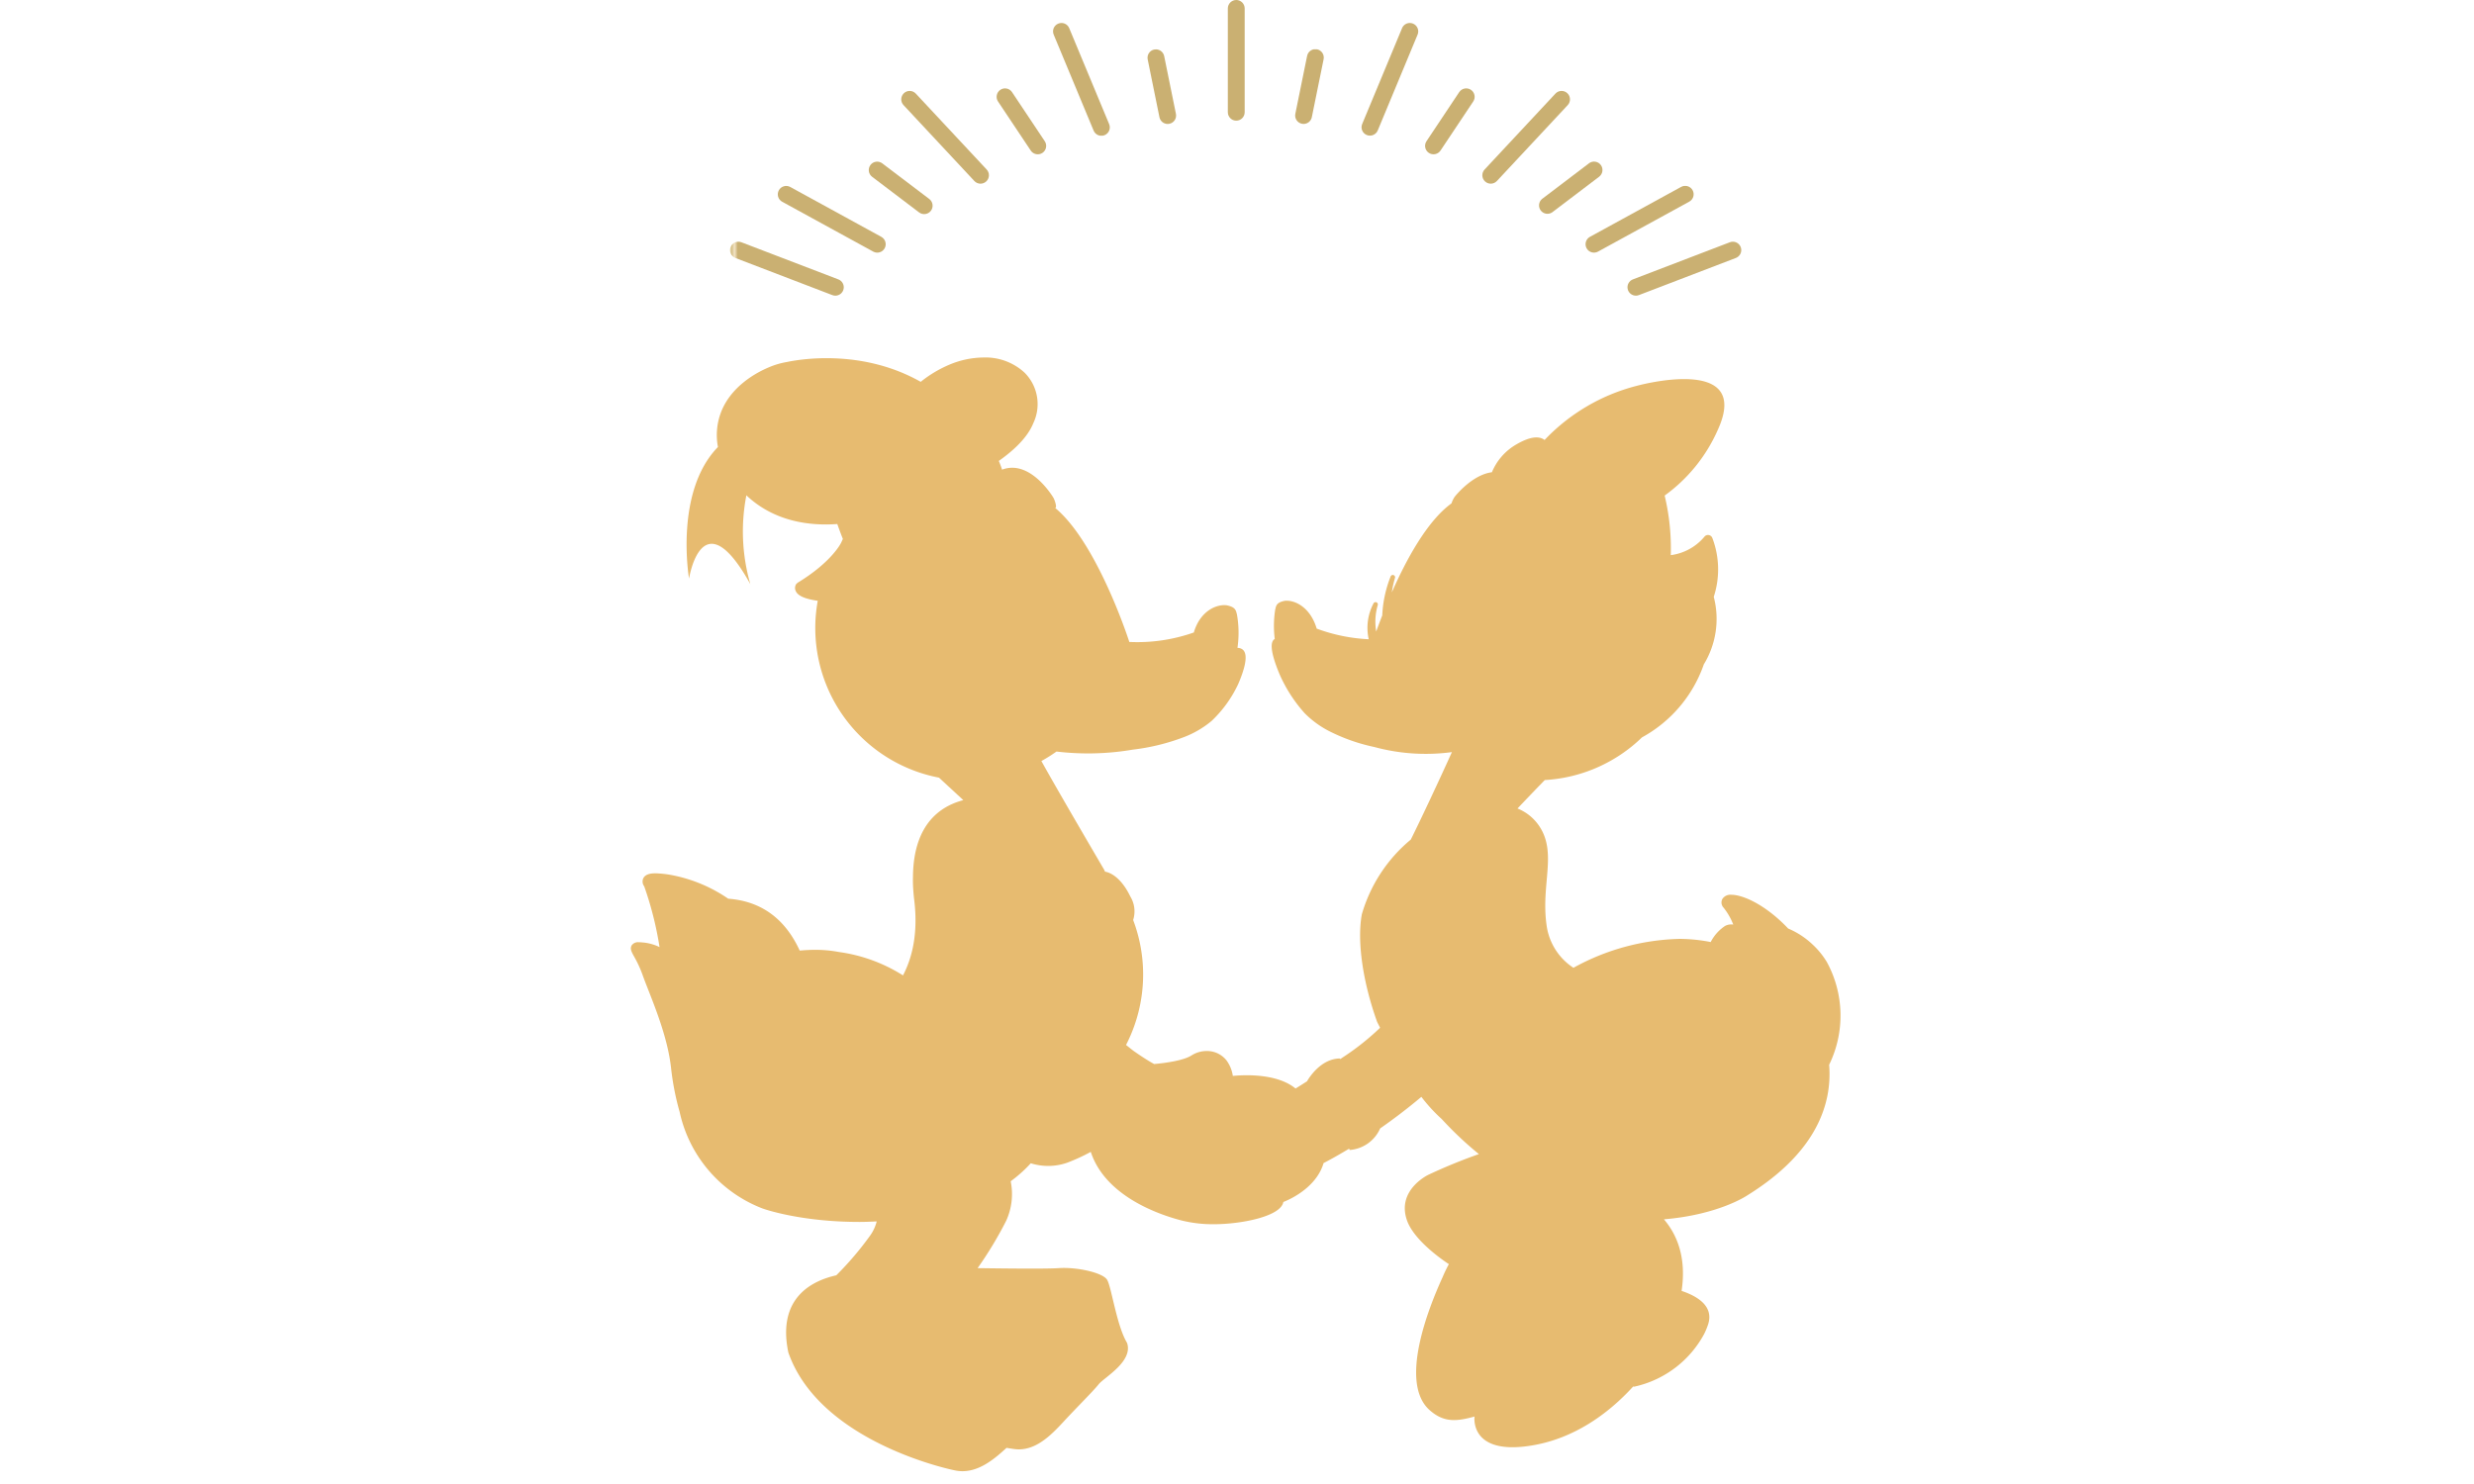 <svg xmlns="http://www.w3.org/2000/svg" xmlns:xlink="http://www.w3.org/1999/xlink" width="400" height="240" viewBox="0 0 400 240">
  <defs>
    <clipPath id="clip-path">
      <rect id="長方形_1918" data-name="長方形 1918" width="400" height="240" transform="translate(3967 5350)"/>
    </clipPath>
    <clipPath id="clip-path-2">
      <path id="パス_2247" data-name="パス 2247" d="M44.038,0a1.361,1.361,0,0,0-1.362,1.362V18.152a1.362,1.362,0,0,0,2.724,0V1.362A1.361,1.361,0,0,0,44.038,0Z" transform="translate(-42.676)" fill="none"/>
    </clipPath>
    <linearGradient id="linear-gradient" x1="-29.554" y1="2.451" x2="-28.861" y2="2.451" gradientUnits="objectBoundingBox">
      <stop offset="0" stop-color="#e8d9b0"/>
      <stop offset="0.168" stop-color="#d8c38d"/>
      <stop offset="0.391" stop-color="#f2e3c5"/>
      <stop offset="0.675" stop-color="#cab072"/>
      <stop offset="1" stop-color="#cab072"/>
    </linearGradient>
    <clipPath id="clip-path-3">
      <path id="パス_2248" data-name="パス 2248" d="M36.881,4.259a1.357,1.357,0,0,0-1.062,1.6l1.9,9.344A1.362,1.362,0,0,0,39.05,16.3a1.331,1.331,0,0,0,.272-.03,1.359,1.359,0,0,0,1.064-1.6l-1.9-9.344a1.358,1.358,0,0,0-1.328-1.09,1.379,1.379,0,0,0-.275.028" transform="translate(-35.791 -4.231)" fill="none"/>
    </clipPath>
    <linearGradient id="linear-gradient-2" x1="-13.847" y1="3.301" x2="-13.46" y2="3.301" xlink:href="#linear-gradient"/>
    <clipPath id="clip-path-4">
      <path id="パス_2249" data-name="パス 2249" d="M28.529,2.076A1.359,1.359,0,0,0,27.8,3.854l6.447,15.5a1.361,1.361,0,1,0,2.512-1.047l-6.449-15.5a1.356,1.356,0,0,0-1.254-.837,1.34,1.34,0,0,0-.522.106" transform="translate(-27.69 -1.97)" fill="none"/>
    </clipPath>
    <linearGradient id="linear-gradient-3" x1="-5.455" y1="2.42" x2="-5.257" y2="2.42" xlink:href="#linear-gradient"/>
    <clipPath id="clip-path-5">
      <path id="パス_2250" data-name="パス 2250" d="M23.463,7.807A1.364,1.364,0,0,0,23.084,9.7l5.291,7.935A1.361,1.361,0,0,0,30.64,16.12L25.349,8.184a1.361,1.361,0,0,0-1.886-.377" transform="translate(-22.856 -7.579)" fill="none"/>
    </clipPath>
    <linearGradient id="linear-gradient-4" x1="-5.117" y1="3.145" x2="-4.893" y2="3.145" xlink:href="#linear-gradient"/>
    <clipPath id="clip-path-6">
      <path id="パス_2251" data-name="パス 2251" d="M15.113,8.163a1.363,1.363,0,0,0-.066,1.924L26.5,22.364a1.362,1.362,0,0,0,1.992-1.858L17.038,8.229a1.364,1.364,0,0,0-1.926-.066" transform="translate(-14.681 -7.797)" fill="none"/>
    </clipPath>
    <linearGradient id="linear-gradient-5" x1="-1.903" y1="2.207" x2="-1.773" y2="2.207" xlink:href="#linear-gradient"/>
    <clipPath id="clip-path-7">
      <path id="パス_2252" data-name="パス 2252" d="M12.174,14.4a1.364,1.364,0,0,0,.26,1.909l7.6,5.762A1.361,1.361,0,0,0,21.679,19.9l-7.6-5.762a1.361,1.361,0,0,0-1.907.26" transform="translate(-11.897 -13.858)" fill="none"/>
    </clipPath>
    <linearGradient id="linear-gradient-6" x1="-2.085" y1="2.555" x2="-1.909" y2="2.555" xlink:href="#linear-gradient"/>
    <clipPath id="clip-path-8">
      <path id="パス_2253" data-name="パス 2253" d="M4.267,16.651A1.36,1.36,0,0,0,4.806,18.5l14.725,8.065a1.361,1.361,0,1,0,1.307-2.388L6.113,16.11a1.357,1.357,0,0,0-1.847.541" transform="translate(-4.099 -15.942)" fill="none"/>
    </clipPath>
    <linearGradient id="linear-gradient-7" x1="-0.423" y1="1.645" x2="-0.317" y2="1.645" xlink:href="#linear-gradient"/>
    <clipPath id="clip-path-9">
      <path id="パス_2254" data-name="パス 2254" d="M.09,21.6a1.361,1.361,0,0,0,.785,1.756l15.678,6.006a1.338,1.338,0,0,0,.487.091,1.361,1.361,0,0,0,.487-2.631L1.848,20.815A1.359,1.359,0,0,0,.09,21.6" transform="translate(0 -20.724)" fill="none"/>
    </clipPath>
    <linearGradient id="linear-gradient-8" x1="0.009" y1="1" x2="0.11" y2="1" xlink:href="#linear-gradient"/>
    <clipPath id="clip-path-10">
      <path id="パス_2255" data-name="パス 2255" d="M50.375,5.321l-1.9,9.344a1.359,1.359,0,0,0,1.064,1.6,1.331,1.331,0,0,0,.272.03,1.362,1.362,0,0,0,1.332-1.092l1.9-9.344a1.361,1.361,0,1,0-2.667-.541" transform="translate(-48.447 -4.231)" fill="none"/>
    </clipPath>
    <linearGradient id="linear-gradient-9" x1="-18.753" y1="3.301" x2="-18.365" y2="3.301" xlink:href="#linear-gradient"/>
    <clipPath id="clip-path-11">
      <path id="パス_2256" data-name="パス 2256" d="M60.69,2.807l-6.447,15.5a1.359,1.359,0,0,0,.732,1.781,1.365,1.365,0,0,0,1.781-.734L63.2,3.854a1.359,1.359,0,0,0-.734-1.779,1.331,1.331,0,0,0-.521-.106,1.365,1.365,0,0,0-1.258.837" transform="translate(-54.137 -1.97)" fill="none"/>
    </clipPath>
    <linearGradient id="linear-gradient-10" x1="-10.684" y1="2.42" x2="-10.486" y2="2.42" xlink:href="#linear-gradient"/>
    <clipPath id="clip-path-12">
      <path id="パス_2257" data-name="パス 2257" d="M65.1,8.184,59.812,16.12a1.362,1.362,0,0,0,2.267,1.511L67.368,9.7A1.361,1.361,0,0,0,65.1,8.184" transform="translate(-59.584 -7.579)" fill="none"/>
    </clipPath>
    <linearGradient id="linear-gradient-11" x1="-13.376" y1="3.145" x2="-13.152" y2="3.145" xlink:href="#linear-gradient"/>
    <clipPath id="clip-path-13">
      <path id="パス_2258" data-name="パス 2258" d="M76.311,8.229,64.858,20.506a1.361,1.361,0,0,0,1.99,1.858L78.3,10.087a1.362,1.362,0,0,0-1.992-1.858" transform="translate(-64.492 -7.797)" fill="none"/>
    </clipPath>
    <linearGradient id="linear-gradient-12" x1="-8.397" y1="2.207" x2="-8.267" y2="2.207" xlink:href="#linear-gradient"/>
    <clipPath id="clip-path-14">
      <path id="パス_2259" data-name="パス 2259" d="M77.455,14.135,69.86,19.9A1.361,1.361,0,0,0,71.5,22.067L79.1,16.3a1.362,1.362,0,0,0-1.649-2.169" transform="translate(-69.32 -13.858)" fill="none"/>
    </clipPath>
    <linearGradient id="linear-gradient-13" x1="-12.228" y1="2.555" x2="-12.052" y2="2.555" xlink:href="#linear-gradient"/>
    <clipPath id="clip-path-15">
      <path id="パス_2260" data-name="パス 2260" d="M88.771,16.11,74.048,24.175a1.361,1.361,0,1,0,1.307,2.388L90.08,18.5a1.362,1.362,0,1,0-1.309-2.388" transform="translate(-73.339 -15.942)" fill="none"/>
    </clipPath>
    <linearGradient id="linear-gradient-14" x1="-7.745" y1="1.645" x2="-7.639" y2="1.645" xlink:href="#linear-gradient"/>
    <clipPath id="clip-path-16">
      <path id="パス_2261" data-name="パス 2261" d="M93.486,20.815,77.806,26.82a1.361,1.361,0,0,0,.489,2.631,1.336,1.336,0,0,0,.485-.091l15.68-6.006a1.361,1.361,0,0,0-.489-2.631,1.329,1.329,0,0,0-.485.091" transform="translate(-76.933 -20.724)" fill="none"/>
    </clipPath>
    <linearGradient id="linear-gradient-15" x1="-7.726" y1="1" x2="-7.626" y2="1" xlink:href="#linear-gradient"/>
    <clipPath id="clip-path-17">
      <rect id="長方形_1913" data-name="長方形 1913" width="195.556" height="180.108" fill="#e7bb70"/>
    </clipPath>
  </defs>
  <g id="series_donalddaisy_mark" transform="translate(-3967 -5350)" clip-path="url(#clip-path)">
    <g id="グループ_2144" data-name="グループ 2144" transform="translate(695.18 -21.465)">
      <g id="グループ_2142" data-name="グループ 2142" transform="translate(3389.844 5371.465)">
        <g id="グループ_1762" data-name="グループ 1762" transform="translate(80.494)">
          <g id="グループ_1761" data-name="グループ 1761" clip-path="url(#clip-path-2)">
            <rect id="長方形_1752" data-name="長方形 1752" width="2.724" height="19.512" transform="translate(0 0)" fill="url(#linear-gradient)"/>
          </g>
        </g>
        <g id="グループ_1764" data-name="グループ 1764" transform="translate(67.508 7.98)">
          <g id="グループ_1763" data-name="グループ 1763" clip-path="url(#clip-path-3)">
            <rect id="長方形_1753" data-name="長方形 1753" width="4.866" height="12.068" transform="translate(-0.123 0)" fill="url(#linear-gradient-2)"/>
          </g>
        </g>
        <g id="グループ_1766" data-name="グループ 1766" transform="translate(52.228 3.716)">
          <g id="グループ_1765" data-name="グループ 1765" clip-path="url(#clip-path-4)">
            <rect id="長方形_1754" data-name="長方形 1754" width="9.54" height="18.222" transform="translate(-0.185 0)" fill="url(#linear-gradient-3)"/>
          </g>
        </g>
        <g id="グループ_1768" data-name="グループ 1768" transform="translate(43.111 14.295)">
          <g id="グループ_1767" data-name="グループ 1767" clip-path="url(#clip-path-5)">
            <rect id="長方形_1755" data-name="長方形 1755" width="8.388" height="10.657" transform="translate(-0.187 0)" fill="url(#linear-gradient-4)"/>
          </g>
        </g>
        <g id="グループ_1770" data-name="グループ 1770" transform="translate(27.691 14.706)">
          <g id="グループ_1769" data-name="グループ 1769" clip-path="url(#clip-path-6)">
            <rect id="長方形_1756" data-name="長方形 1756" width="14.471" height="14.999" transform="translate(-0.148 0)" fill="url(#linear-gradient-5)"/>
          </g>
        </g>
        <g id="グループ_1772" data-name="グループ 1772" transform="translate(22.44 26.138)">
          <g id="グループ_1771" data-name="グループ 1771" clip-path="url(#clip-path-7)">
            <rect id="長方形_1757" data-name="長方形 1757" width="10.676" height="8.484" transform="translate(-0.177 0)" fill="url(#linear-gradient-6)"/>
          </g>
        </g>
        <g id="グループ_1774" data-name="グループ 1774" transform="translate(7.731 30.069)">
          <g id="グループ_1773" data-name="グループ 1773" clip-path="url(#clip-path-8)">
            <rect id="長方形_1758" data-name="長方形 1758" width="17.836" height="10.789" transform="translate(-0.194 0)" fill="url(#linear-gradient-7)"/>
          </g>
        </g>
        <g id="グループ_1776" data-name="グループ 1776" transform="translate(0 39.089)">
          <g id="グループ_1775" data-name="グループ 1775" clip-path="url(#clip-path-9)">
            <rect id="長方形_1759" data-name="長方形 1759" width="18.758" height="8.727" transform="translate(-0.178 0)" fill="url(#linear-gradient-8)"/>
          </g>
        </g>
        <g id="グループ_1778" data-name="グループ 1778" transform="translate(91.378 7.98)">
          <g id="グループ_1777" data-name="グループ 1777" clip-path="url(#clip-path-10)">
            <rect id="長方形_1760" data-name="長方形 1760" width="4.866" height="12.068" transform="translate(-0.122 0)" fill="url(#linear-gradient-9)"/>
          </g>
        </g>
        <g id="グループ_1780" data-name="グループ 1780" transform="translate(102.111 3.716)">
          <g id="グループ_1779" data-name="グループ 1779" clip-path="url(#clip-path-11)">
            <rect id="長方形_1761" data-name="長方形 1761" width="9.54" height="18.222" transform="translate(-0.185 0)" fill="url(#linear-gradient-10)"/>
          </g>
        </g>
        <g id="グループ_1782" data-name="グループ 1782" transform="translate(112.386 14.295)">
          <g id="グループ_1781" data-name="グループ 1781" clip-path="url(#clip-path-12)">
            <rect id="長方形_1762" data-name="長方形 1762" width="8.388" height="10.657" transform="translate(-0.187 0)" fill="url(#linear-gradient-11)"/>
          </g>
        </g>
        <g id="グループ_1784" data-name="グループ 1784" transform="translate(121.642 14.706)">
          <g id="グループ_1783" data-name="グループ 1783" clip-path="url(#clip-path-13)">
            <rect id="長方形_1763" data-name="長方形 1763" width="14.469" height="14.999" transform="translate(-0.147 0)" fill="url(#linear-gradient-12)"/>
          </g>
        </g>
        <g id="グループ_1786" data-name="グループ 1786" transform="translate(130.748 26.138)">
          <g id="グループ_1785" data-name="グループ 1785" clip-path="url(#clip-path-14)">
            <rect id="長方形_1764" data-name="長方形 1764" width="10.678" height="8.484" transform="translate(-0.179 0)" fill="url(#linear-gradient-13)"/>
          </g>
        </g>
        <g id="グループ_1788" data-name="グループ 1788" transform="translate(138.33 30.069)">
          <g id="グループ_1787" data-name="グループ 1787" clip-path="url(#clip-path-15)">
            <rect id="長方形_1765" data-name="長方形 1765" width="17.836" height="10.789" transform="translate(-0.193 0)" fill="url(#linear-gradient-14)"/>
          </g>
        </g>
        <g id="グループ_1790" data-name="グループ 1790" transform="translate(145.108 39.089)">
          <g id="グループ_1789" data-name="グループ 1789" clip-path="url(#clip-path-16)">
            <rect id="長方形_1766" data-name="長方形 1766" width="18.758" height="8.727" transform="translate(-0.179 0)" fill="url(#linear-gradient-15)"/>
          </g>
        </g>
      </g>
      <g id="グループ_2143" data-name="グループ 2143" transform="translate(3373.82 5429.281)" clip-path="url(#clip-path-17)">
        <path id="パス_2536" data-name="パス 2536" d="M51.45,1.18a19.579,19.579,0,0,0-4.587,2.753C37.284-1.483,27.167.315,25.209.732a12.622,12.622,0,0,0-2.935.871c-1.834.769-6.266,3.05-7.824,7.594a10.365,10.365,0,0,0-.372,5.277C6.989,21.748,9.407,35.753,9.407,35.753s2.07-13.225,9.909.9a30.671,30.671,0,0,1-.641-14.363c4.551,4.3,10.326,4.962,14.7,4.641.266.759.575,1.6.9,2.411l-.275.605c-.015.03-1.464,3.092-7.041,6.481l-.212.194a1.149,1.149,0,0,0-.1,1.126c.336.781,1.449,1.289,3.567,1.6A24.635,24.635,0,0,0,49.816,67.946l3.933,3.637c-2.581.7-8.042,2.853-8.139,12.357-.012.469-.015.959.009,1.486l0,0c.036.75.1,1.537.2,2.363.654,5.47-.381,9.388-1.821,12.139a25.967,25.967,0,0,0-10.375-3.785,20,20,0,0,0-3.891-.348c-.8,0-1.613.048-2.433.118-2.369-5.159-6.236-7.994-11.558-8.387a24.162,24.162,0,0,0-8.8-3.752,16.448,16.448,0,0,0-2.95-.354c-.693,0-1.655.088-2,.838a1.287,1.287,0,0,0,.169,1.274,54.936,54.936,0,0,1,2.475,9.818,7.76,7.76,0,0,0-2.484-.726c-.369-.036-.66-.061-.877-.061a1.249,1.249,0,0,0-1.141.508c-.312.529-.033,1.047.4,1.827a18.686,18.686,0,0,1,1.362,2.962c.257.72.587,1.561.953,2.5,1.331,3.4,3.153,8.057,3.649,12.526a42.733,42.733,0,0,0,1.383,7.1,21.664,21.664,0,0,0,13.388,15.63c.245.091,6.124,2.184,15.718,2.184.914,0,1.84-.042,2.762-.085a6.745,6.745,0,0,1-1.077,2.309,51.03,51.03,0,0,1-5.458,6.408c-3.973.89-9.594,3.679-7.752,12.484,5.144,14.72,26.861,19.052,26.861,19.052,3.343.747,6.151-1.543,8.417-3.631.759.133,1.228.191,1.228.191,3.322.472,5.933-2.194,8-4.433s4.814-4.959,5.676-6.048,5.619-3.682,4.578-6.687c-1.688-2.8-2.511-9.037-3.225-10.205s-4.935-2.085-7.836-1.882c-2.045.142-9.1.057-13.1,0a61.555,61.555,0,0,0,4.6-7.618,10.363,10.363,0,0,0,.75-6.432,21.739,21.739,0,0,0,3.249-2.911,9.357,9.357,0,0,0,5.873-.085,29.668,29.668,0,0,0,3.827-1.758c2.327,7.107,10.853,10.1,14.629,11.083a20.963,20.963,0,0,0,5.277.617c4.333,0,10.644-1.216,11.21-3.5a.781.781,0,0,0,.009-.088c2.541-1.017,5.6-3.138,6.514-6.3.224-.112,1.782-.908,4.13-2.33l.082.212a5.848,5.848,0,0,0,4.935-3.485c2.07-1.443,4.339-3.147,6.665-5.107a25.824,25.824,0,0,0,3.28,3.579,56.935,56.935,0,0,0,6.021,5.679,87.389,87.389,0,0,0-8.172,3.346s-5.231,2.475-3.431,7.443c1.295,3.549,6.75,7.007,6.75,7.007a21.434,21.434,0,0,0-1.023,2.124c-2.251,4.914-7.083,17.052-2.091,21.485,2.336,2.073,4.405,1.818,7.261,1.038,0,0-.9,6.393,9.34,4.669,6.747-1.135,12.245-5.068,16.3-9.519.073,0,.133.018.206.015a16.936,16.936,0,0,0,11.282-8.523,11.71,11.71,0,0,0,.629-1.519c.974-2.959-1.7-4.578-4.278-5.44.832-5.552-.844-9.225-2.859-11.579,8.7-.723,13.273-3.728,13.467-3.861,7.37-4.566,11.73-9.978,12.959-16.09a18.138,18.138,0,0,0,.287-5.041,18.108,18.108,0,0,0-.372-16.62A12.971,12.971,0,0,0,191.133,95a13.184,13.184,0,0,0-4.018-2.65c-3.546-3.749-7.234-5.458-9.18-5.458a1.552,1.552,0,0,0-1.419.614,1.177,1.177,0,0,0-.051,1.18.579.579,0,0,0,.1.166,10.111,10.111,0,0,1,1.67,2.859,2.091,2.091,0,0,0-1.331.224,6.862,6.862,0,0,0-2.315,2.6,26.442,26.442,0,0,0-5.022-.511,37.13,37.13,0,0,0-17.17,4.675,9.756,9.756,0,0,1-4.339-6.847c-.956-6.693,1.749-11.709-1.207-16.093a7.656,7.656,0,0,0-3.5-2.823c1.7-1.8,3.337-3.495,4.411-4.6a24.576,24.576,0,0,0,15.715-6.9,21.459,21.459,0,0,0,9.957-11.688c.009-.027.012-.054.018-.079a14.127,14.127,0,0,0,1.655-10.865.431.431,0,0,0-.03-.088,14.276,14.276,0,0,0-.233-9.549.744.744,0,0,0-.569-.451.729.729,0,0,0-.684.248,8.516,8.516,0,0,1-5.458,3,36.72,36.72,0,0,0-.989-9.637,26.005,26.005,0,0,0,8.565-10.562C181.448-.666,162.559,4.6,162.559,4.6a31.157,31.157,0,0,0-14.828,8.738c-.723-.56-2.054-.738-4.535.7a9.3,9.3,0,0,0-3.982,4.517c-3.2.411-5.894,3.812-6.042,4a4.457,4.457,0,0,0-.493,1.038c-3.942,2.835-7.367,9.207-9.649,14.4a16.917,16.917,0,0,1,.514-2.345.368.368,0,0,0-.227-.454.363.363,0,0,0-.469.194,19.257,19.257,0,0,0-1.362,6.32c-.408,1.047-.738,1.939-.977,2.611a9.526,9.526,0,0,1,.251-4.287.37.37,0,0,0-.227-.445.378.378,0,0,0-.466.188,8.465,8.465,0,0,0-.769,5.791,27.986,27.986,0,0,1-8.411-1.719c-1.029-3.452-3.519-4.659-5.15-4.5-1.032.212-1.413.526-1.528,1.346l-.015-.024a17.037,17.037,0,0,0-.091,4.85c-.617.345-.944,1.588.8,5.758a23.642,23.642,0,0,0,4.051,6.266,15.645,15.645,0,0,0,4,2.908,29.727,29.727,0,0,0,7.246,2.541,31.754,31.754,0,0,0,12.547.826c-2.073,4.6-5.113,11.074-6.647,14.145a24.526,24.526,0,0,0-7.918,12.093c-.811,4.448.2,11.065,2.472,17.391l.484.95a41.407,41.407,0,0,1-6.094,4.829c-.121.082-.221.151-.336.23l-.118-.091c-3.044.079-4.914,3.074-5.268,3.691-.678.436-1.313.838-1.855,1.168-2.938-2.424-8.09-2.236-10.142-2.039a5.577,5.577,0,0,0-1.047-2.542,4.015,4.015,0,0,0-3.177-1.486,4.536,4.536,0,0,0-2.43.7c-1.256.826-4.178,1.241-6.072,1.407-.224-.13-.448-.254-.669-.384-.862-.514-1.685-1.065-2.5-1.631-.478-.336-.9-.714-1.371-1.065l.333-.675v0a24.866,24.866,0,0,0,.817-19.539,4.6,4.6,0,0,0-.457-3.8c-1.231-2.566-2.8-3.794-4.094-4.021l-.118-.278c-.076-.133-7.507-12.789-10.166-17.609a25.175,25.175,0,0,0,2.439-1.537,43,43,0,0,0,12.326-.306,34.533,34.533,0,0,0,8.284-2.027A15.655,15.655,0,0,0,93.9,58.772,19.721,19.721,0,0,0,98.2,52.8c2.23-5.186.829-5.8-.124-5.845a16.99,16.99,0,0,0-.109-5.531l-.015.021c-.136-.823-.542-1.144-1.625-1.374-1.712-.2-4.3.965-5.307,4.4A27.4,27.4,0,0,1,80.562,46l.012-.042-.073-.224c-.236-.726-5.265-15.906-11.894-21.4a.4.4,0,0,0,.07-.048c.218-.169-.2-1.343-.345-1.582-.157-.266-3.8-6.281-8.317-4.566-.16-.5-.339-.971-.526-1.41,2.611-1.846,4.7-3.909,5.582-6.115A7.186,7.186,0,0,0,63.665,2.46,9.309,9.309,0,0,0,57.026,0,14.492,14.492,0,0,0,51.45,1.18" transform="translate(0 0.001)" fill="#e7bb70"/>
      </g>
    </g>
  </g>
</svg>

